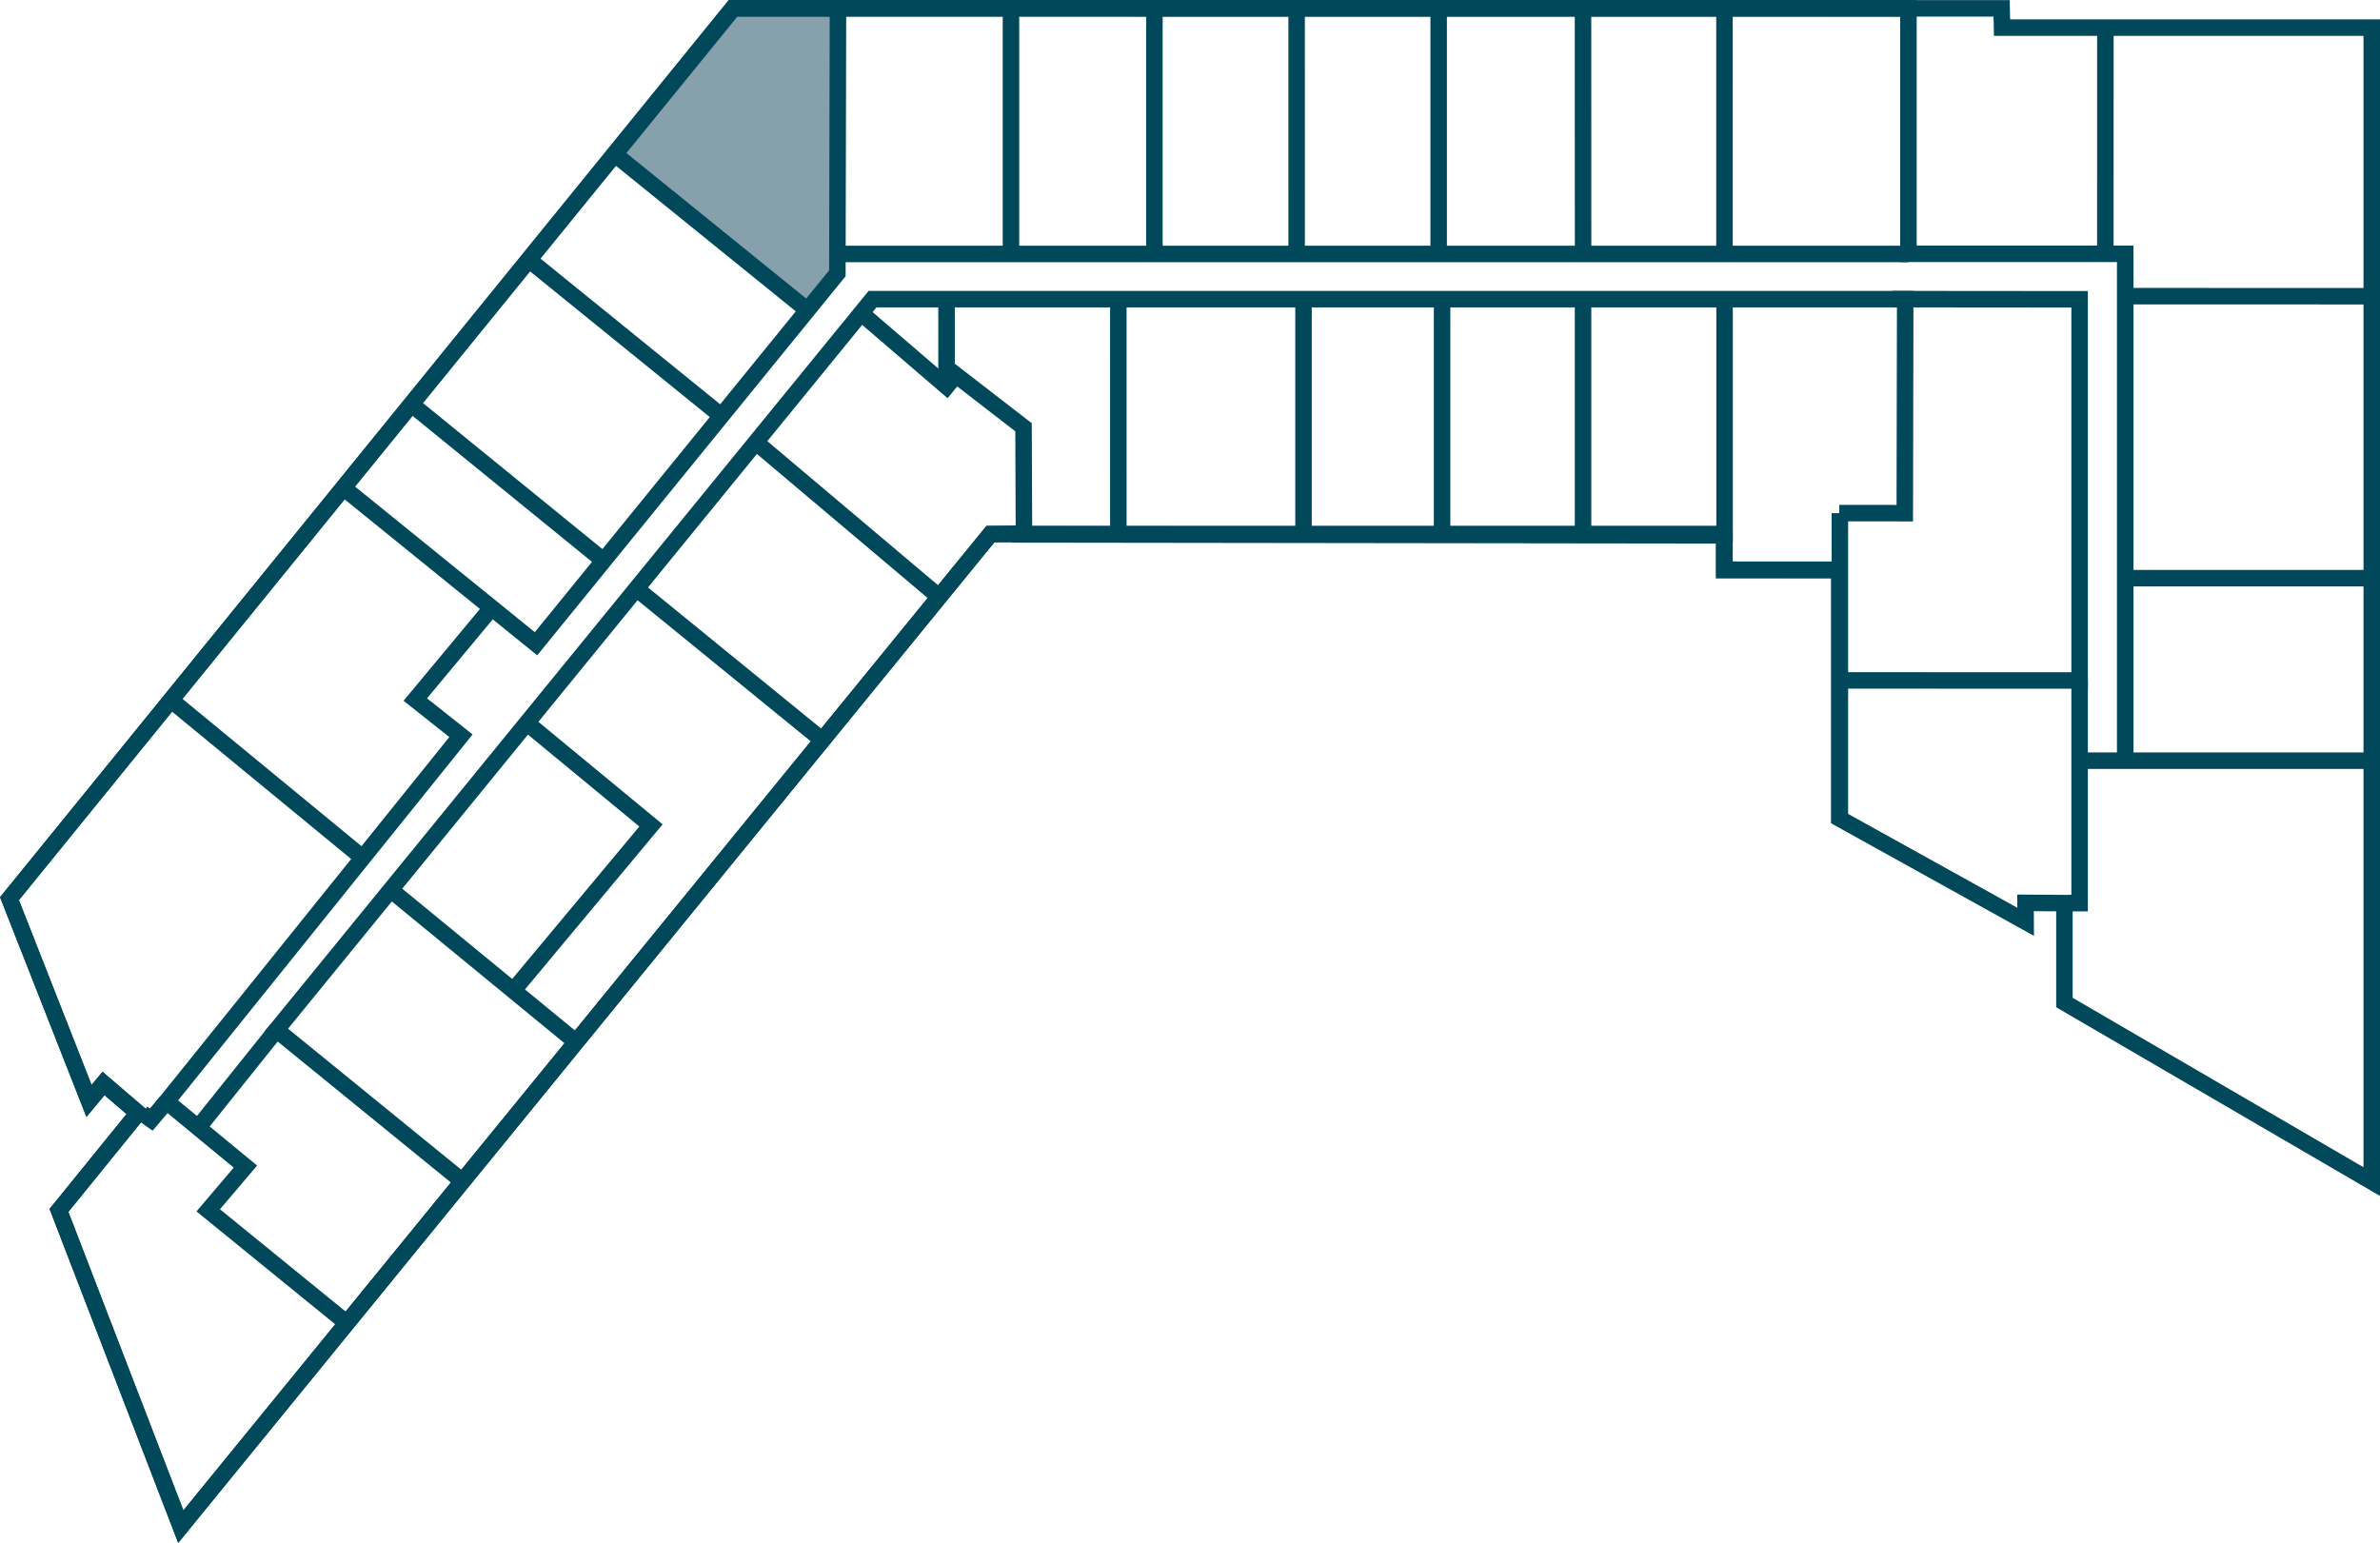 <svg xmlns="http://www.w3.org/2000/svg" viewBox="0 0 577.002 374.099"><defs><style>.cls-1{fill:#86a0ac;}.cls-2{fill:none;stroke:#00485a;stroke-miterlimit:10;stroke-width:4px;}</style></defs><title>floorplate-</title><g id="Floor_10" data-name="Floor 10"><g id="Outlines-9" data-name="Outlines"><polygon class="cls-1" points="195.772 75.221 148.965 37.336 177.812 2.026 203.155 1.731 203.008 66.268 195.772 75.221 195.772 75.221"/><polyline class="cls-2" points="124.441 240.169 157.823 200.14 127.702 175.288"/><line class="cls-2" x1="139.533" y1="252.563" x2="94.707" y2="215.752"/><line class="cls-2" x1="418.739" y1="129.796" x2="245.214" y2="129.577"/><line class="cls-2" x1="316.021" y1="72.456" x2="316.021" y2="129.894"/><line class="cls-2" x1="199.426" y1="179.508" x2="154.339" y2="142.77"/><line class="cls-2" x1="227.61" y1="144.674" x2="183.324" y2="107.299"/><polyline class="cls-2" points="119.189 147.375 100.682 169.613 111.753 178.396 40.384 267.1 59.495 282.863 50.482 293.469 84.273 320.973"/><line class="cls-2" x1="87.888" y1="207.96" x2="41.438" y2="169.739"/><line class="cls-2" x1="174.996" y1="100.919" x2="127.943" y2="62.769"/><line class="cls-2" x1="195.772" y1="75.221" x2="148.965" y2="37.336"/><line class="cls-2" x1="146.337" y1="135.945" x2="99.682" y2="97.973"/><line class="cls-2" x1="314.354" y1="61.562" x2="314.351" y2="2.02"/><line class="cls-2" x1="383.799" y1="61.547" x2="383.786" y2="2.026"/><line class="cls-2" x1="348.785" y1="61.553" x2="348.785" y2="1.902"/><line class="cls-2" x1="418.081" y1="61.553" x2="418.084" y2="2.026"/><line class="cls-2" x1="418.101" y1="131.417" x2="418.101" y2="72.725"/><line class="cls-2" x1="271.131" y1="129.385" x2="271.128" y2="72.501"/><line class="cls-2" x1="279.872" y1="61.651" x2="279.872" y2="2.014"/><line class="cls-2" x1="383.794" y1="72.53" x2="383.794" y2="129.796"/><polyline class="cls-2" points="203.155 1.731 203.008 66.268 129.95 156.092 83.004 118.063"/><polyline class="cls-2" points="445.913 124.411 461.79 124.427 461.893 72.529 211.538 72.529 67.021 249.712 112.206 286.499"/><line class="cls-2" x1="446.052" y1="198.38" x2="446.052" y2="124.419"/><line class="cls-2" x1="229.481" y1="93.703" x2="229.481" y2="72.567"/><polyline class="cls-2" points="515.229 184.439 515.229 61.553 462.677 61.553 462.677 2.026 177.6 2 2.31 217.908 21.563 266.924 25.099 262.7 33.454 269.877 14.294 293.495 43.861 370.163 240.089 129.527 248.243 129.354 248.144 103.595 231.747 90.923 229.481 93.703 208.646 75.813"/><polyline class="cls-2" points="446.125 164.975 504.18 164.999 504.179 72.567 458.746 72.529"/><line class="cls-2" x1="510.416" y1="61.553" x2="510.419" y2="7.036"/><line class="cls-2" x1="515.229" y1="71.816" x2="575.593" y2="71.819"/><line class="cls-2" x1="515.229" y1="140.184" x2="575.593" y2="140.187"/><line class="cls-2" x1="504.326" y1="184.436" x2="575.691" y2="184.439"/><polyline class="cls-2" points="446.053 138.136 418.083 138.133 418.083 128.908"/><line class="cls-2" x1="462.661" y1="61.576" x2="203.137" y2="61.576"/><line class="cls-2" x1="245.099" y1="2.026" x2="245.098" y2="61.557"/><polygon class="cls-2" points="43.803 370.164 240.139 129.478 417.983 129.478 417.983 138.245 445.904 138.245 445.904 198.435 491.09 223.508 491.065 218.916 500.495 218.977 500.495 243.08 575.002 286.498 575.002 6.692 485.368 6.692 485.27 2.026 177.812 2.026 2.289 217.884 21.591 266.95 25.09 262.714 33.452 269.86 14.297 293.472 43.803 370.164"/><polyline class="cls-2" points="501.379 218.977 504.179 218.977 504.18 164.999"/><line class="cls-2" x1="67.021" y1="249.712" x2="48.045" y2="273.419"/><polyline class="cls-2" points="34.517 269.955 36.657 271.468 40.384 267.1"/><line class="cls-2" x1="349.615" y1="72.31" x2="349.615" y2="129.576"/></g></g></svg>